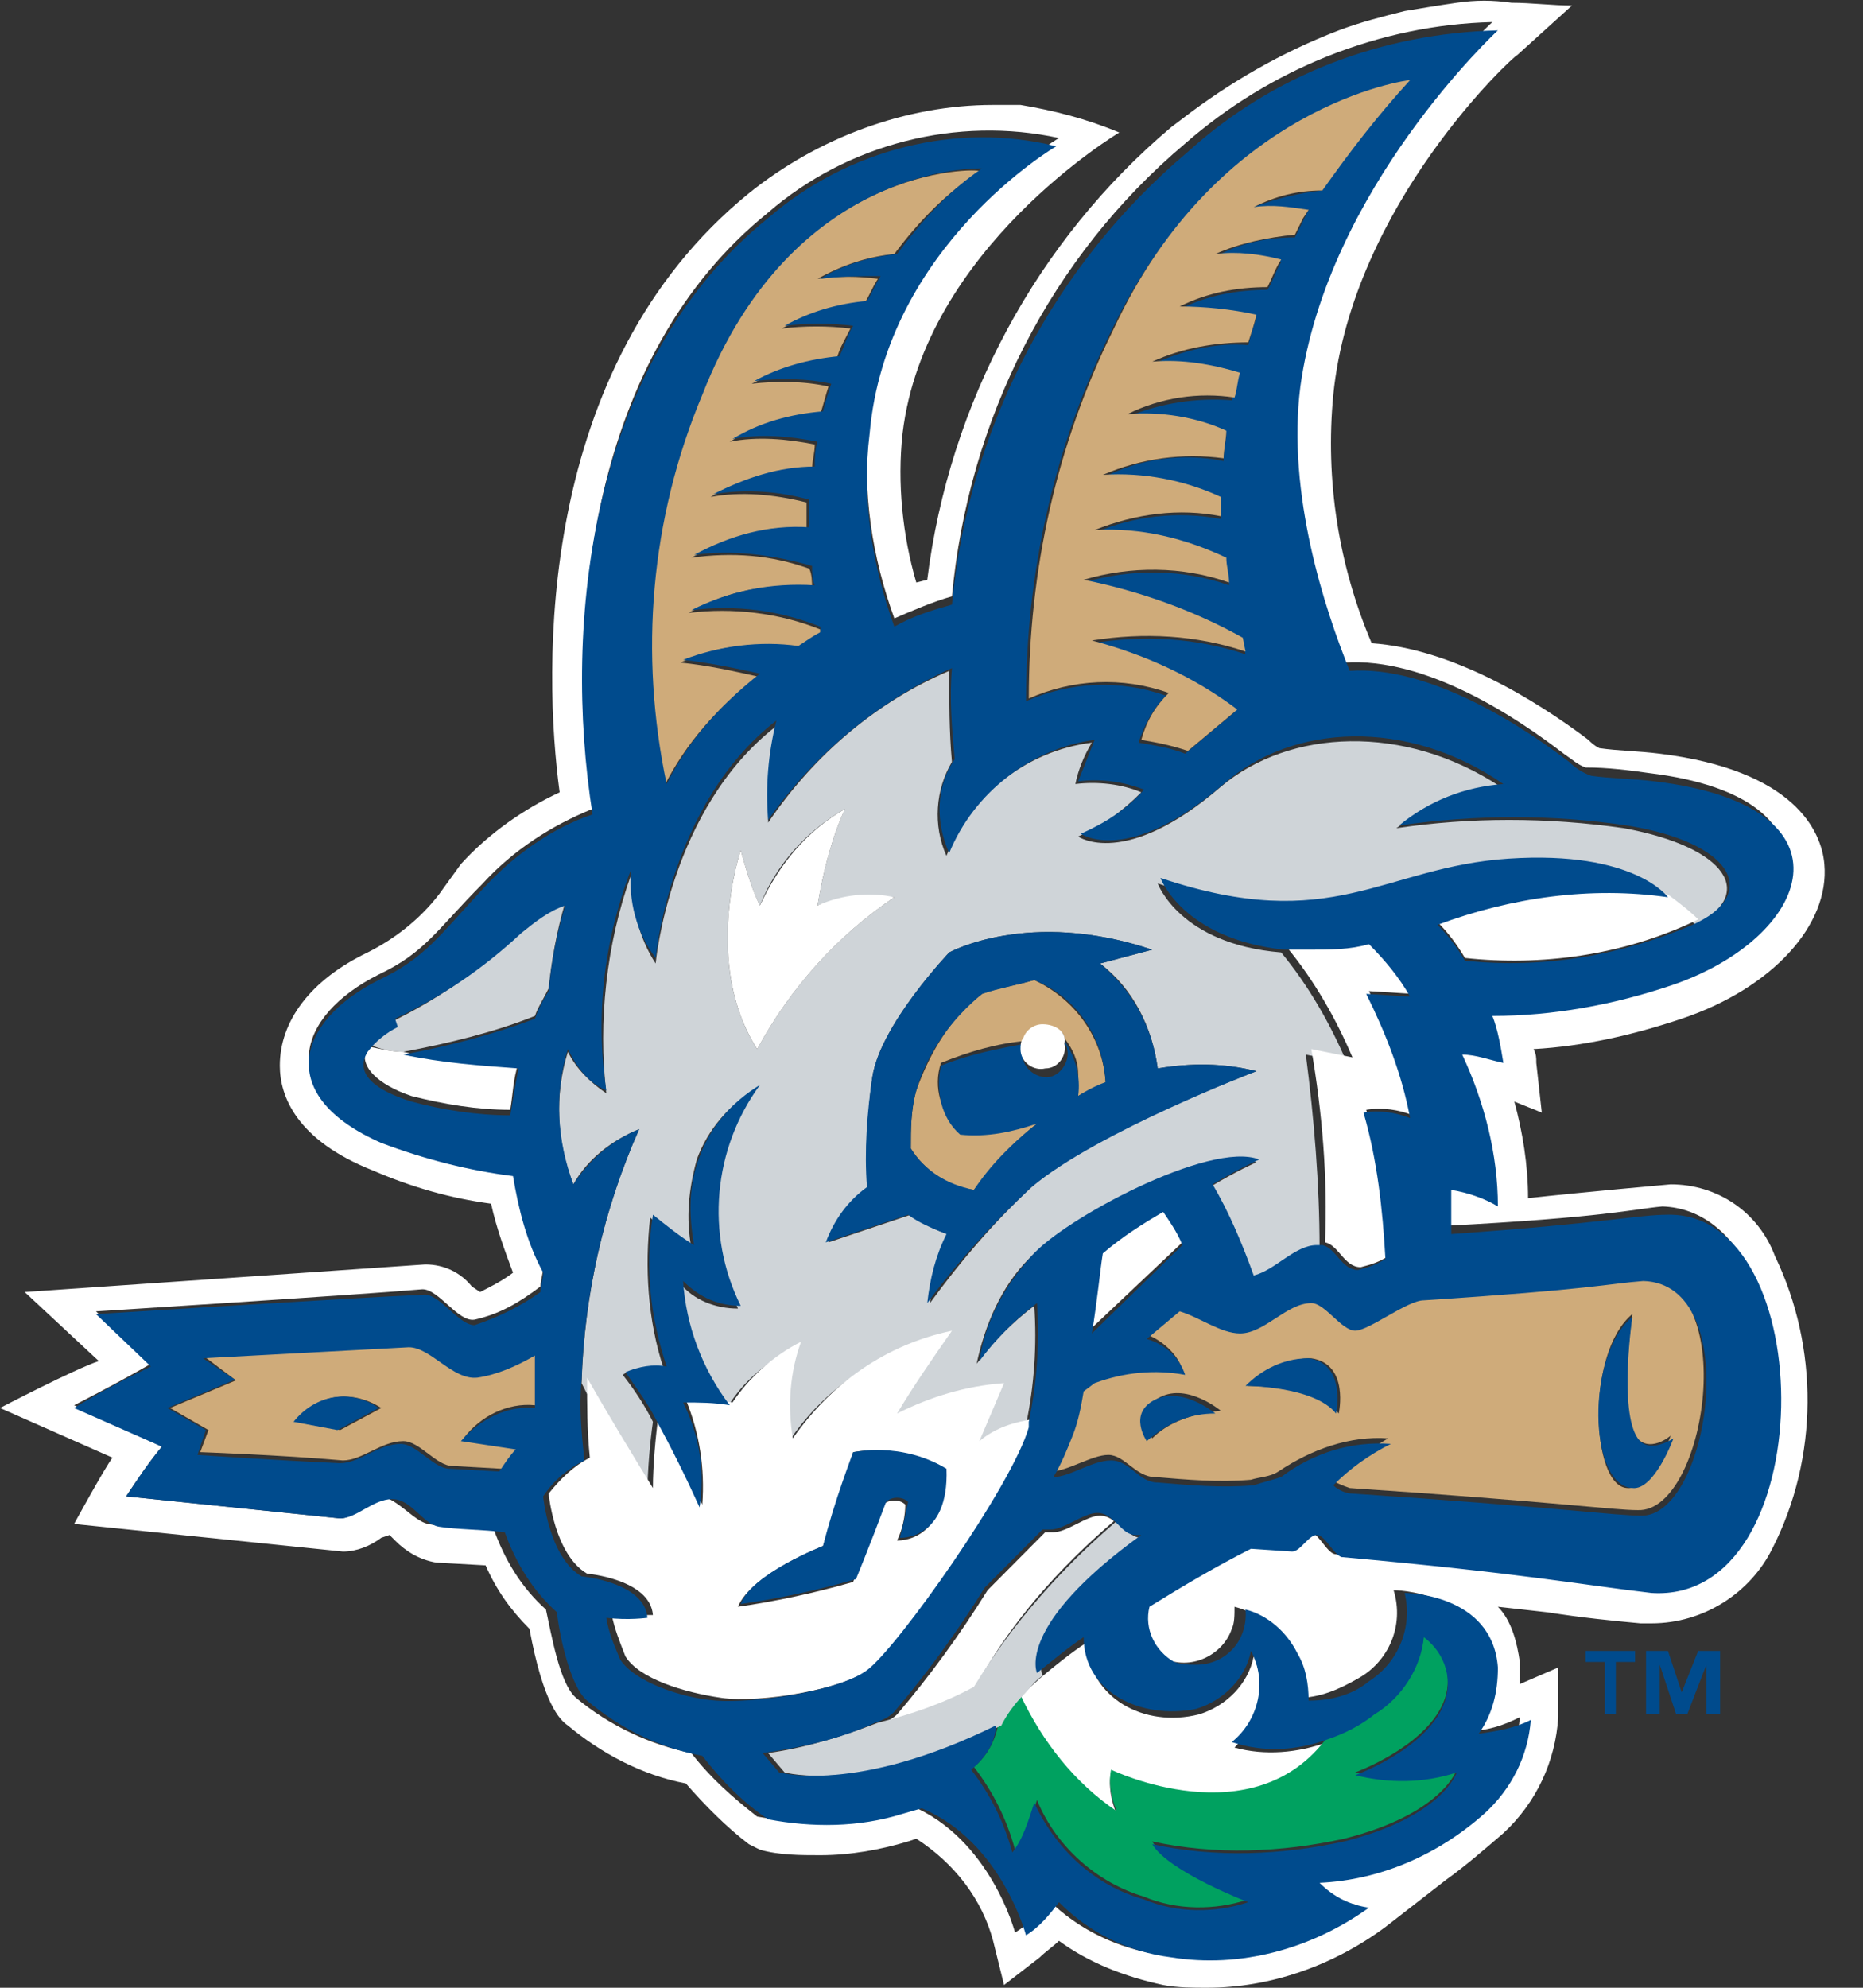 <svg width="60" height="64" viewBox="0 0 60 64" fill="none" xmlns="http://www.w3.org/2000/svg">
<rect x="0" y="0" width="60" height="64" fill="#333333" stroke="none"/>
<path d="M53.807 38.133C53.807 38.133 50.803 38.4 49.213 38.578C49.213 37.511 49.036 36.444 48.771 35.467L49.655 35.822L49.478 34.222C49.478 34.044 49.478 33.956 49.39 33.778C50.98 33.689 52.57 33.333 54.161 32.8C57.076 31.822 58.932 29.778 58.755 27.822C58.667 26.756 57.783 24.8 53.454 24.267C52.747 24.178 52.129 24.178 51.51 24.089C51.333 24 51.245 23.911 51.157 23.822C49.39 22.489 46.739 20.889 44.177 20.711C43.117 18.222 42.675 15.467 42.94 12.711C43.558 6.578 48.771 1.778 48.859 1.778L50.627 0.178C50.008 0.178 49.301 0.089 48.683 0.089C48.064 -5.42568e-06 47.534 -5.42568e-06 46.916 0.089C46.297 0.178 45.767 0.267 45.237 0.356C44.53 0.533 43.823 0.711 43.117 0.978C41.261 1.689 39.582 2.667 38.08 3.822L37.727 4.089C33.398 7.733 30.57 12.978 29.863 18.667L29.51 18.756C29.068 17.244 28.892 15.556 29.068 13.956C29.775 8 36.048 4.267 36.048 4.267C34.988 3.822 33.928 3.556 32.867 3.378H31.984C29.157 3.378 26.329 4.444 24.12 6.222C17.229 11.822 17.494 21.6 18.024 25.511C16.875 26.044 15.727 26.844 14.843 27.822L14.136 28.8C13.518 29.6 12.723 30.222 11.839 30.667C9.984 31.556 9.012 32.889 9.012 34.311C9.012 35.289 9.542 36.711 12.016 37.689C13.253 38.222 14.49 38.578 15.815 38.756C15.992 39.556 16.257 40.267 16.522 40.978C16.169 41.244 15.815 41.422 15.462 41.6L15.197 41.422C14.843 40.978 14.313 40.711 13.695 40.711L0.795 41.6L3.181 43.822C2.386 44.089 0 45.333 0 45.333L3.622 46.933C3.357 47.289 2.386 49.067 2.386 49.067L11.044 49.956C11.486 49.956 11.928 49.778 12.281 49.511L12.546 49.422L12.723 49.6C13.076 49.956 13.518 50.222 14.048 50.311L15.639 50.4C15.992 51.2 16.434 51.822 17.052 52.444C17.494 54.844 18.024 55.378 18.289 55.556C19.349 56.444 20.675 57.156 22.088 57.422C22.707 58.133 23.414 58.844 24.12 59.378L24.474 59.556C25.092 59.733 25.799 59.733 26.418 59.733C27.39 59.733 28.361 59.556 29.245 59.289L29.51 59.2C30.747 60 31.631 61.156 31.984 62.489L32.337 63.911L33.486 63.022C33.663 62.844 33.928 62.667 34.104 62.489C35.076 63.2 36.225 63.644 37.462 63.911C37.904 64 38.434 64 38.876 64C40.908 64 42.94 63.289 44.618 62.044L46.562 60.533C47.181 60.089 47.799 59.556 48.418 59.022C49.478 58.044 50.096 56.711 50.185 55.289V53.689L48.948 54.222V53.511C48.859 52.889 48.683 52.178 48.241 51.733L49.831 51.911C50.98 52.089 51.863 52.178 52.835 52.267H53.189C54.867 52.267 56.37 51.289 57.076 49.867C58.578 46.933 58.578 43.378 57.165 40.444C56.635 39.022 55.309 38.133 53.807 38.133ZM53.012 51.2C50.627 51.022 48.948 50.578 43.028 50.044C42.763 50.044 42.498 49.422 42.233 49.333C41.968 49.244 41.703 49.867 41.438 49.867L40.024 49.778C38.964 50.311 37.904 50.933 36.755 51.644C36.667 52.356 36.932 53.067 37.55 53.422C38.434 53.778 39.406 53.244 39.671 52.444C39.759 52.267 39.759 52 39.759 51.733C40.466 51.911 41.173 52.444 41.438 53.156C41.614 53.6 41.791 54.133 41.791 54.667C42.498 54.667 43.117 54.4 43.735 54.044C44.707 53.511 45.237 52.356 44.883 51.2C44.883 51.2 47.623 51.2 47.888 53.6C47.888 54.311 47.711 55.111 47.269 55.733C47.888 55.733 48.418 55.556 48.948 55.289C48.859 56.444 48.329 57.511 47.446 58.311C45.944 59.644 44.088 60.444 42.145 60.533C42.586 60.978 43.117 61.244 43.735 61.333C41.88 62.667 39.582 63.289 37.373 62.933C36.048 62.756 34.723 62.133 33.751 61.156C33.486 61.6 33.133 61.956 32.691 62.222C32.691 62.222 31.896 59.2 29.333 58.133L28.715 58.311C27.301 58.756 25.887 58.756 24.386 58.489C23.59 57.867 22.884 57.244 22.265 56.444C20.94 56.178 19.614 55.556 18.554 54.667C18.024 54.222 17.759 52.622 17.582 51.822C16.787 51.111 16.257 50.222 15.904 49.244C15.197 49.244 14.225 49.156 13.783 49.067C13.341 48.978 12.811 48.267 12.281 48.178C11.751 48.089 11.486 48.889 10.956 48.889C10.072 48.8 4.064 48.178 4.064 48.178C4.418 47.644 4.771 47.111 5.213 46.578L2.386 45.244C2.386 45.244 3.622 44.622 4.859 43.911L3.092 42.222C3.092 42.222 11.574 41.689 13.606 41.511C14.136 41.511 14.755 42.578 15.285 42.489C16.08 42.311 16.699 41.956 17.406 41.422C17.406 41.244 17.494 40.978 17.494 40.8C17.052 39.822 16.699 38.756 16.522 37.689C15.02 37.511 13.606 37.156 12.281 36.622C8.835 35.111 9.542 32.711 12.193 31.378C13.695 30.667 14.048 29.956 15.55 28.444C16.522 27.378 17.759 26.578 19.084 26.044C18.201 19.911 18.996 11.467 24.739 6.844C27.301 4.622 30.835 3.733 34.104 4.444C34.104 4.444 28.538 7.733 28.008 13.689C27.743 15.822 28.096 17.956 28.803 19.911C29.422 19.644 30.04 19.378 30.659 19.2C31.189 13.511 33.839 8.267 38.169 4.622C40.908 2.222 44.442 0.8 48.064 0.711C48.064 0.711 42.498 5.778 41.703 12.178C41.261 15.644 42.498 19.378 43.293 21.333C45.944 21.156 48.859 23.111 50.361 24.267C50.627 24.444 50.803 24.622 51.068 24.711C51.775 24.711 52.482 24.8 53.1 24.889C59.727 25.689 58.048 30.044 53.63 31.467C51.775 32.089 49.831 32.444 47.888 32.444C48.064 32.978 48.153 33.511 48.241 33.956C47.799 33.778 47.357 33.689 46.916 33.689C47.623 35.2 47.976 36.889 48.064 38.578C47.534 38.4 47.092 38.222 46.562 38.044V39.467C51.687 39.2 52.57 38.933 53.542 38.844C58.578 39.022 58.578 51.644 53.012 51.2Z" fill="white"/>
<path d="M6.449 46.755C6.449 46.755 9.012 46.844 11.044 47.022C11.662 47.022 12.281 46.4 12.988 46.4C13.518 46.4 14.048 47.2 14.578 47.2L16.168 47.289C16.345 47.022 16.522 46.844 16.698 46.578L14.931 46.311C15.461 45.6 16.345 45.155 17.229 45.244V43.555C16.698 43.911 16.08 44.178 15.373 44.267C14.578 44.267 13.871 43.2 13.164 43.289L6.538 43.644L7.598 44.444L5.478 45.333L6.714 46.044L6.449 46.755ZM12.281 45.333L10.956 46.044L9.542 45.778C10.16 44.889 11.309 44.711 12.281 45.333Z" fill="#CFAB7A"/>
<path d="M12.988 33.867C14.401 33.6 15.903 33.244 17.228 32.711C17.317 32.444 17.494 32.178 17.67 31.822C17.759 30.933 17.935 29.955 18.2 29.067C17.67 29.333 17.14 29.6 16.787 29.955C15.638 31.111 14.224 32.089 12.811 32.8C12.457 32.978 12.104 33.244 11.839 33.6C12.192 33.778 12.634 33.867 12.988 33.867ZM24.738 26.489C24.738 25.422 24.827 24.355 25.003 23.378C21.558 26.044 21.116 31.022 21.116 31.022C20.586 30.222 20.321 29.155 20.321 28.178C19.526 30.4 19.261 32.889 19.526 35.2C18.995 34.844 18.554 34.4 18.289 33.867C17.847 35.289 17.935 36.8 18.465 38.133C18.907 37.333 19.702 36.711 20.586 36.355C19.437 38.933 18.819 41.689 18.73 44.533C19.349 45.778 20.056 46.933 20.851 48.089C20.851 47.378 20.939 46.4 21.028 45.778C20.763 45.244 20.409 44.711 20.056 44.267C20.409 44 20.939 44 21.381 44.089C20.851 42.489 20.763 40.8 20.939 39.2C21.293 39.555 21.735 39.911 22.265 40.178C22.088 39.2 22.176 38.311 22.441 37.333C22.795 36.355 23.502 35.555 24.385 35.022C22.883 37.066 22.706 39.822 23.767 42.133C23.06 42.133 22.353 41.867 21.911 41.333C22 42.755 22.53 44.178 23.413 45.333C23.943 44.444 24.738 43.822 25.622 43.378C25.357 44.355 25.269 45.422 25.357 46.489C26.506 44.711 28.361 43.467 30.481 43.022C29.863 43.911 29.244 44.8 28.714 45.689C29.775 45.066 31.012 44.8 32.16 44.711L31.277 46.578C31.807 46.222 32.425 45.955 33.044 45.867C33.309 44.622 33.397 43.289 33.309 42.044C32.602 42.578 31.983 43.2 31.453 43.911C31.718 42.666 32.248 41.422 33.132 40.533C34.192 39.378 38.875 36.8 40.465 37.422C40.465 37.422 39.847 37.689 38.963 38.222C39.493 39.111 39.935 40.089 40.289 41.155C40.995 40.978 41.702 40.178 42.321 40.178H42.498C42.498 38.133 42.321 36 42.056 33.955L43.381 34.222C42.851 32.978 42.144 31.733 41.261 30.666C37.992 30.4 37.285 28.444 37.285 28.444C42.851 30.311 44.53 28.178 48.505 27.822C52.481 27.466 53.63 28.978 53.63 28.978C53.983 29.244 54.337 29.511 54.602 29.778C56.546 28.8 55.662 27.289 52.305 26.666C49.831 26.311 47.357 26.311 44.971 26.666C45.943 25.955 47.092 25.422 48.329 25.333C45.236 23.289 41.526 23.466 39.317 25.333C36.224 28 34.722 26.933 34.722 26.933C35.518 26.578 36.136 26.133 36.755 25.511C36.136 25.244 35.341 25.155 34.634 25.244C34.722 24.8 34.899 24.355 35.164 23.911C33.044 24.178 31.277 25.6 30.481 27.555C30.04 26.578 30.128 25.422 30.658 24.533C30.57 23.555 30.57 22.578 30.57 21.6C28.273 22.578 26.241 24.267 24.738 26.489ZM24.385 33.778C22.618 31.022 23.855 27.378 23.855 27.378C24.032 28 24.208 28.622 24.473 29.155C25.003 27.822 25.975 26.755 27.212 26.044C26.771 27.022 26.506 28.089 26.329 29.155C27.124 28.889 28.008 28.8 28.803 28.889C26.947 30.133 25.445 31.822 24.385 33.778ZM30.57 30.666C30.57 30.666 33.132 29.244 37.108 30.578L35.429 31.022C36.489 31.822 37.108 33.066 37.285 34.4C38.345 34.222 39.405 34.222 40.465 34.489C40.465 34.489 35.252 36.444 33.22 38.222C31.983 39.378 30.923 40.622 29.951 41.955C30.04 41.155 30.216 40.444 30.57 39.733C30.128 39.644 29.775 39.378 29.333 39.111L26.682 40C26.859 39.289 27.389 38.666 28.008 38.222C27.919 37.066 27.919 35.822 28.096 34.666C28.361 32.978 30.57 30.666 30.57 30.666Z" fill="#CFD4D8"/>
<path d="M35.871 48.978C35.782 48.889 35.606 48.8 35.429 48.8C34.987 48.8 34.369 49.333 33.927 49.333H33.662L31.807 51.2C30.923 52.622 29.951 53.956 28.891 55.2C28.714 55.378 28.449 55.467 28.273 55.556C29.333 55.289 30.393 54.933 31.365 54.4C32.513 52.267 34.104 50.489 35.871 48.978ZM40.377 53.333C40.2 54.222 39.493 54.933 38.61 55.2C36.843 55.645 35.076 54.667 34.987 52.889C34.457 53.245 34.015 53.6 33.485 54.044C33.309 54.222 33.044 54.4 32.867 54.667C33.485 56.178 34.546 57.422 35.959 58.4C35.782 57.956 35.694 57.511 35.782 57.067C35.782 57.067 40.288 59.289 42.762 56.089C41.791 56.444 40.73 56.533 39.758 56.267C40.554 55.467 40.819 54.311 40.377 53.333Z" fill="white"/>
<path d="M35.783 56.978C35.695 57.422 35.783 57.867 35.96 58.311C34.634 57.422 33.574 56.089 32.867 54.578C32.602 54.844 32.337 55.111 32.16 55.467C32.072 56 31.807 56.533 31.365 56.889C31.984 57.689 32.425 58.578 32.691 59.555C33.044 59.111 33.221 58.489 33.397 57.955C34.016 59.467 35.341 60.622 36.843 61.066C37.903 61.511 39.14 61.511 40.201 61.155C40.201 61.155 37.638 60.178 37.108 59.289C39.14 59.733 41.261 59.644 43.293 59.2C46.474 58.4 46.915 56.978 46.915 56.978C45.855 57.333 44.707 57.333 43.646 57.066C43.646 57.066 45.855 56.267 46.474 54.844C46.827 54.044 46.562 53.155 45.855 52.622C45.767 53.689 45.148 54.578 44.265 55.111C43.823 55.467 43.293 55.733 42.763 55.911C40.377 59.2 35.783 56.978 35.783 56.978Z" fill="#00A160"/>
<path d="M32.337 44.533C31.1 44.622 29.951 44.978 28.891 45.511C29.421 44.622 30.04 43.733 30.658 42.845C28.538 43.289 26.771 44.533 25.534 46.311C25.357 45.245 25.445 44.178 25.799 43.2C24.915 43.645 24.12 44.356 23.59 45.156C23.06 45.067 22.618 45.067 22.088 45.067C22.53 46.133 22.706 47.289 22.618 48.445C22.176 47.467 21.735 46.489 21.204 45.6C21.116 46.222 21.028 47.2 21.028 47.911C20.321 46.756 19.614 45.6 18.907 44.356C18.907 45.245 18.907 46.045 18.996 46.934C18.465 47.2 18.024 47.645 17.67 48.089C17.67 48.089 17.847 50.045 18.907 50.667C18.907 50.667 20.939 50.845 21.028 52H19.703C19.791 52.445 19.968 52.889 20.144 53.334C20.586 54.045 22 54.489 23.237 54.667C24.474 54.845 27.212 54.4 28.096 53.689C28.98 52.978 32.779 47.733 33.309 45.867V45.689C32.69 45.778 32.072 45.956 31.542 46.4L32.337 44.533ZM28.891 49.6C29.068 49.245 29.156 48.8 29.156 48.445C28.98 48.267 28.626 48.267 28.449 48.445C27.831 49.867 27.478 50.934 27.478 50.934C26.241 51.289 25.004 51.556 23.767 51.733C24.209 50.667 26.506 49.778 26.506 49.778C26.947 48.356 27.478 46.756 27.478 46.756C28.449 46.578 29.51 46.756 30.393 47.378C30.482 49.689 28.891 49.6 28.891 49.6ZM38.08 40C37.903 39.645 37.638 39.289 37.462 38.934C36.843 39.289 36.136 39.733 35.518 40.178C35.429 40.711 35.341 41.689 35.164 42.756L38.08 40ZM11.839 33.689C11.486 34.311 12.192 34.934 13.253 35.289C14.313 35.556 15.373 35.733 16.433 35.733C16.522 35.2 16.522 34.756 16.698 34.222C15.461 34.222 14.136 34.133 12.988 33.867C12.634 33.867 12.281 33.778 11.839 33.689ZM42.233 33.778C42.586 35.822 42.763 37.956 42.674 40C43.116 40.089 43.293 40.8 43.823 40.8C44.176 40.711 44.441 40.622 44.706 40.445C44.706 38.845 44.441 37.245 44 35.733C44.53 35.645 45.06 35.733 45.502 35.911C45.237 34.489 44.706 33.156 44.088 31.911L45.502 32C45.148 31.378 44.706 30.845 44.176 30.311C43.558 30.489 42.851 30.489 42.233 30.489H41.437C42.321 31.556 43.028 32.8 43.558 34.045L42.233 33.778Z" fill="white"/>
<path d="M32.956 54.578C33.133 54.4 33.309 54.133 33.575 53.956C33.575 53.956 32.868 52.444 36.932 49.511H36.755C36.402 49.511 36.225 49.156 35.96 48.978C34.193 50.489 32.603 52.267 31.366 54.311C30.394 54.844 29.334 55.2 28.273 55.467C27.125 55.911 25.976 56.267 24.739 56.444L25.269 57.067C25.269 57.067 27.743 57.778 32.249 55.556C32.426 55.2 32.691 54.844 32.956 54.578Z" fill="#CFD4D8"/>
<path d="M46.298 29.689C46.651 30.044 46.916 30.4 47.181 30.845C49.655 31.111 52.218 30.756 54.515 29.689L54.691 29.6C54.426 29.333 54.073 29.067 53.719 28.8C51.246 28.533 48.683 28.8 46.298 29.689Z" fill="white"/>
<path d="M29.51 35.111C29.333 35.734 29.333 36.356 29.333 36.978C29.775 37.689 30.57 38.222 31.365 38.311C31.984 37.511 32.602 36.8 33.398 36.178C32.602 36.356 31.807 36.534 30.924 36.445C30.305 35.822 30.04 35.023 30.305 34.222C31.189 33.867 32.072 33.6 33.044 33.511C33.221 33.156 33.574 32.978 33.928 33.067C34.104 33.156 34.281 33.245 34.281 33.422C34.546 33.778 34.723 34.134 34.723 34.578V35.289C34.988 35.111 35.341 35.023 35.606 34.845C35.518 33.422 34.635 32.178 33.309 31.556C32.691 31.734 32.072 31.823 31.631 32C30.659 32.711 29.952 33.867 29.51 35.111ZM22.53 12.8C20.851 16.8 20.498 21.156 21.381 25.334C22.088 23.911 23.148 22.756 24.386 21.778C23.59 21.6 22.795 21.422 21.912 21.334C23.06 20.8 24.386 20.622 25.711 20.889C25.976 20.711 26.241 20.534 26.418 20.445V20.267C25.092 19.734 23.59 19.556 22.177 19.734C23.414 19.023 24.739 18.756 26.153 18.934C26.153 18.756 26.153 18.489 26.064 18.311C24.827 17.867 23.59 17.778 22.265 17.956C23.414 17.334 24.651 16.978 25.976 17.067V16.178C24.916 15.911 23.855 15.822 22.884 16C23.855 15.467 25.004 15.111 26.153 15.111C26.153 14.845 26.241 14.578 26.241 14.311C25.357 14.134 24.386 14.045 23.502 14.223C24.386 13.689 25.446 13.422 26.418 13.334C26.506 13.067 26.594 12.711 26.683 12.445C25.887 12.267 25.004 12.267 24.209 12.356C25.092 11.911 25.976 11.556 26.948 11.556C27.036 11.2 27.213 10.934 27.39 10.578C26.683 10.489 25.887 10.489 25.181 10.578C25.976 10.134 26.859 9.867 27.831 9.778C28.008 9.511 28.096 9.245 28.273 8.978C27.655 8.889 26.948 8.889 26.329 8.978C27.125 8.534 27.92 8.267 28.803 8.178C29.598 7.111 30.482 6.222 31.542 5.511C31.542 5.422 25.446 5.245 22.53 12.8Z" fill="#CFAB7A"/>
<path d="M27.921 38.222C27.302 38.667 26.86 39.289 26.595 40L29.246 39.111C29.599 39.378 30.041 39.556 30.483 39.733C30.129 40.444 29.953 41.156 29.864 41.956C30.836 40.622 31.985 39.378 33.222 38.222C35.342 36.444 40.467 34.489 40.467 34.489C39.407 34.222 38.346 34.222 37.286 34.4C37.109 33.067 36.491 31.911 35.431 31.022L37.109 30.578C33.133 29.244 30.571 30.667 30.571 30.667C30.571 30.667 28.362 32.978 28.097 34.667C27.921 35.822 27.832 37.067 27.921 38.222ZM33.31 31.555C34.636 32.089 35.519 33.333 35.607 34.844C35.342 34.933 34.989 35.111 34.724 35.289C34.812 34.667 34.636 34.044 34.282 33.511C34.282 33.6 34.37 33.689 34.37 33.778C34.459 34.133 34.194 34.578 33.84 34.667C33.487 34.755 33.045 34.489 32.957 34.133V33.956C32.957 33.867 32.957 33.689 33.045 33.6C32.073 33.778 31.19 33.956 30.306 34.311C30.129 35.111 30.306 36 30.925 36.533C31.808 36.622 32.603 36.444 33.398 36.178C32.603 36.8 31.896 37.511 31.366 38.311C30.483 38.133 29.776 37.689 29.334 36.978C29.334 36.355 29.334 35.733 29.511 35.111C29.864 33.867 30.66 32.8 31.631 32C32.162 31.822 32.692 31.733 33.31 31.555ZM22.001 45.156C22.531 45.156 22.973 45.156 23.503 45.244C22.619 44.089 22.089 42.667 22.001 41.244C22.531 41.778 23.149 42.044 23.856 42.044C22.708 39.733 22.973 36.978 24.475 34.933C23.591 35.467 22.884 36.267 22.531 37.244C22.178 38.133 22.178 39.111 22.354 40.089C21.913 39.822 21.471 39.467 21.029 39.111C20.764 40.8 20.941 42.4 21.471 44C21.029 43.911 20.587 44 20.145 44.178C20.499 44.711 20.852 45.156 21.117 45.689C21.648 46.667 22.089 47.556 22.531 48.533C22.708 47.378 22.531 46.222 22.001 45.156ZM27.479 46.755C27.479 46.755 26.86 48.355 26.507 49.778C26.507 49.778 24.21 50.667 23.856 51.644C25.093 51.467 26.33 51.2 27.567 50.844C27.567 50.844 28.009 49.778 28.539 48.355C28.716 48.178 29.069 48.178 29.246 48.355C29.158 48.8 29.069 49.156 28.981 49.511C28.981 49.511 30.571 49.6 30.483 47.289C29.599 46.755 28.539 46.578 27.479 46.755Z" fill="#004B8D"/>
<path d="M33.574 32.978C33.309 32.978 33.044 33.156 32.956 33.422C32.867 33.511 32.867 33.689 32.867 33.778C32.867 34.222 33.309 34.489 33.662 34.4C34.104 34.4 34.369 33.956 34.28 33.6C34.369 33.245 34.015 32.978 33.574 32.978Z" fill="white"/>
<path d="M45.767 41.689C45.236 41.689 44.176 42.667 43.558 42.667C42.939 42.667 42.586 41.778 42.144 41.778C41.437 41.778 40.642 42.755 39.847 42.755C39.228 42.755 38.522 42.222 37.903 42.044L36.843 42.933C37.373 43.111 37.903 43.556 38.08 44.089C37.108 43.911 36.136 44 35.164 44.355L34.811 44.622C34.722 45.067 34.634 45.511 34.457 46.044C34.281 46.489 34.104 46.933 33.839 47.378C34.369 47.378 35.164 46.844 35.694 46.844C36.224 46.844 36.578 47.556 37.196 47.556C38.257 47.644 39.228 47.733 40.289 47.644C40.554 47.556 40.907 47.556 41.172 47.378C42.232 46.667 43.469 46.222 44.706 46.311C44.088 46.667 43.381 47.2 42.851 47.644C43.028 47.733 43.204 47.822 43.469 47.911C50.096 48.355 51.951 48.622 52.746 48.622C54.955 48.711 56.104 41.156 52.835 41.067C51.863 41.244 51.421 41.422 45.767 41.689ZM42.232 43.733C43.469 43.911 43.116 45.511 43.116 45.511C42.409 44.622 40.2 44.622 40.2 44.622C40.73 44 41.526 43.733 42.232 43.733ZM37.108 46.311C37.108 46.311 36.489 45.422 37.373 44.978C38.257 44.533 39.317 45.422 39.317 45.422C38.433 45.511 37.638 45.778 37.108 46.311ZM52.57 42.311C52.57 42.311 52.128 45.333 52.658 46.222C53.1 46.844 53.807 46.222 53.807 46.222C53.807 46.222 53.188 48 52.393 47.911C51.245 47.822 51.068 43.556 52.57 42.311Z" fill="#CFAB7A"/>
<path d="M53.719 39.111C52.747 39.111 51.775 39.378 46.739 39.733V38.311C47.269 38.4 47.799 38.578 48.241 38.844C48.241 37.156 47.799 35.467 47.093 33.956C47.534 33.956 47.976 34.133 48.418 34.222C48.33 33.689 48.241 33.156 48.065 32.711C50.008 32.711 51.952 32.356 53.807 31.733C58.313 30.222 59.992 25.956 53.277 25.156C52.571 25.067 51.864 25.067 51.245 24.978C50.98 24.889 50.715 24.711 50.538 24.533C49.036 23.378 46.032 21.422 43.47 21.6C42.675 19.644 41.438 15.911 41.88 12.444C42.763 6.044 48.241 0.978 48.241 0.978C44.53 1.067 40.996 2.4 38.257 4.889C33.928 8.533 31.189 13.778 30.659 19.467C30.04 19.644 29.422 19.822 28.803 20.178C28.097 18.222 27.743 16.089 28.008 13.956C28.538 7.911 34.016 4.711 34.016 4.711C30.835 3.911 27.301 4.8 24.739 7.022C18.996 11.644 18.113 20.089 19.084 26.222C17.759 26.667 16.522 27.556 15.55 28.622C14.137 30.133 13.695 30.845 12.193 31.556C9.542 32.889 8.836 35.289 12.281 36.8C13.695 37.333 15.109 37.689 16.522 37.867C16.699 38.933 16.964 40 17.494 40.978C17.494 41.156 17.406 41.422 17.406 41.6C16.787 42.044 16.081 42.4 15.285 42.667C14.755 42.667 14.137 41.6 13.607 41.689C11.486 41.778 3.093 42.311 3.093 42.311L4.86 44C3.534 44.622 2.386 45.333 2.386 45.333L5.213 46.578C4.771 47.111 4.418 47.645 4.064 48.178L10.956 48.889C11.486 48.889 12.016 48.267 12.635 48.267C13.253 48.267 13.607 49.067 14.137 49.156C14.667 49.245 15.55 49.245 16.257 49.333C16.611 50.311 17.141 51.2 17.936 51.911C18.024 52.711 18.378 54.311 18.908 54.756C19.968 55.645 21.205 56.267 22.619 56.533C23.237 57.333 23.944 58.044 24.739 58.578C26.153 58.844 27.655 58.844 29.069 58.4L29.687 58.222C32.249 59.289 33.044 62.311 33.044 62.311C33.486 62.044 33.84 61.6 34.105 61.245C35.077 62.222 36.313 62.844 37.727 63.022C39.936 63.378 42.233 62.756 44.089 61.422C43.47 61.333 42.94 61.067 42.498 60.622C44.442 60.533 46.297 59.733 47.799 58.4C48.683 57.6 49.213 56.533 49.301 55.378C48.771 55.645 48.241 55.733 47.623 55.822C48.065 55.2 48.241 54.489 48.241 53.689C48.065 51.289 45.237 51.289 45.237 51.289C45.502 52.356 45.06 53.511 44.089 54.133C43.558 54.578 42.852 54.756 42.145 54.756C42.145 54.222 42.056 53.689 41.791 53.245C41.438 52.533 40.819 52 40.113 51.822C40.201 52.8 39.494 53.6 38.522 53.6C38.257 53.6 38.081 53.6 37.816 53.511C37.197 53.156 36.844 52.444 37.02 51.733C38.169 51.022 39.229 50.4 40.289 49.867L41.615 49.956C41.88 49.956 42.145 49.422 42.41 49.422C42.675 49.422 42.94 50.044 43.205 50.133C49.125 50.667 50.892 51.022 53.189 51.289C58.667 51.645 58.667 39.022 53.719 39.111ZM7.599 44.444L6.538 43.733L13.165 43.378C13.872 43.378 14.579 44.444 15.374 44.356C15.992 44.267 16.611 44 17.229 43.645V45.333C16.346 45.245 15.462 45.689 14.844 46.4L16.611 46.667C16.434 46.844 16.257 47.111 16.081 47.378L14.49 47.289C13.96 47.289 13.43 46.489 12.9 46.489C12.193 46.489 11.575 47.111 10.956 47.111C8.924 47.022 6.362 46.844 6.362 46.844L6.627 46.044L5.39 45.333L7.51 44.444M12.723 32.8C14.225 32.089 15.55 31.2 16.787 30.044C17.229 29.689 17.671 29.333 18.201 29.156C17.936 30.044 17.759 30.933 17.671 31.911C17.494 32.178 17.317 32.533 17.229 32.8C15.816 33.333 14.402 33.689 12.988 33.956C14.225 34.222 15.462 34.311 16.699 34.4C16.611 34.844 16.522 35.378 16.434 35.911C15.374 35.911 14.225 35.733 13.253 35.467C12.105 35.111 11.398 34.578 11.84 33.867C12.105 33.511 12.458 33.245 12.811 33.067M31.631 5.422C30.57 6.133 29.687 7.111 28.892 8.178C28.008 8.267 27.125 8.533 26.418 8.978C27.036 8.889 27.743 8.889 28.362 8.889C28.185 9.156 28.097 9.422 27.92 9.689C26.948 9.778 26.064 10.044 25.269 10.489C25.976 10.4 26.771 10.4 27.478 10.489C27.301 10.756 27.213 11.111 27.036 11.467C26.064 11.556 25.093 11.822 24.297 12.267C25.093 12.178 25.976 12.178 26.771 12.356C26.683 12.622 26.595 12.889 26.506 13.244C25.446 13.333 24.474 13.6 23.591 14.133C24.474 13.956 25.446 14.044 26.329 14.222C26.241 14.489 26.241 14.756 26.241 15.022C25.093 15.022 24.032 15.378 22.972 15.911C24.032 15.733 25.093 15.822 26.064 16.089V16.978C24.739 16.889 23.502 17.244 22.354 17.867C23.591 17.689 24.916 17.867 26.153 18.222C26.153 18.4 26.153 18.667 26.241 18.845C24.828 18.756 23.502 19.022 22.265 19.645C23.679 19.467 25.093 19.645 26.418 20.178V20.356C26.241 20.444 25.976 20.622 25.711 20.8C24.474 20.622 23.149 20.8 22 21.244C22.795 21.333 23.679 21.511 24.474 21.689C23.237 22.667 22.177 23.822 21.47 25.244C20.587 21.067 20.94 16.711 22.619 12.711C25.534 5.244 31.542 5.422 31.631 5.422ZM42.587 6.133C41.791 6.222 41.084 6.4 40.378 6.667C40.996 6.667 41.526 6.667 42.145 6.756L41.968 7.111L41.703 7.644C40.819 7.644 39.936 7.822 39.141 8.267C39.848 8.178 40.554 8.267 41.261 8.444C41.084 8.711 40.996 9.067 40.819 9.333C39.848 9.333 38.876 9.511 37.992 9.956C38.787 9.867 39.671 9.956 40.466 10.222C40.378 10.489 40.289 10.756 40.201 11.111C39.141 11.022 38.081 11.289 37.109 11.733C38.081 11.644 38.964 11.822 39.848 12.089C39.759 12.356 39.759 12.622 39.671 12.889C38.522 12.8 37.374 12.978 36.313 13.422C37.374 13.333 38.522 13.511 39.494 13.956C39.494 14.222 39.406 14.489 39.406 14.845C38.081 14.578 36.755 14.756 35.518 15.378C36.844 15.289 38.081 15.556 39.318 16.089V16.711C37.904 16.444 36.49 16.622 35.253 17.156C36.667 17.067 38.169 17.422 39.494 18.044C39.494 18.311 39.583 18.578 39.583 18.845C38.081 18.311 36.402 18.311 34.9 18.756C36.667 19.111 38.434 19.733 40.024 20.622L40.113 21.067C38.522 20.533 36.844 20.444 35.165 20.711C36.844 21.156 38.434 21.867 39.759 22.933L38.169 24.267C37.727 24.089 37.197 24 36.667 23.911C36.844 23.378 37.109 22.845 37.55 22.4C36.048 21.867 34.458 21.956 33.044 22.578C33.044 18.489 33.928 14.4 35.783 10.667C39.229 3.467 45.325 2.667 45.325 2.667C44.354 3.733 43.382 4.889 42.587 6.133ZM30.747 24.444C30.129 25.333 30.129 26.489 30.57 27.467C31.366 25.511 33.221 24.089 35.253 23.822L34.723 25.156C35.43 25.067 36.137 25.156 36.844 25.422C36.313 26.044 35.607 26.489 34.811 26.845C34.811 26.845 36.313 27.911 39.406 25.244C41.615 23.289 45.325 23.111 48.418 25.244C47.181 25.333 46.032 25.778 45.06 26.578C47.534 26.222 50.008 26.222 52.394 26.578C55.751 27.111 56.635 28.711 54.691 29.689L54.514 29.778C52.217 30.756 49.743 31.2 47.181 30.933C46.916 30.489 46.651 30.133 46.297 29.778C48.683 28.889 51.245 28.533 53.719 28.889C53.719 28.889 52.659 27.378 48.595 27.645C44.53 27.911 42.94 30.133 37.374 28.267C37.374 28.267 38.081 30.222 41.35 30.578H42.145C42.852 30.578 43.47 30.578 44.089 30.4C44.619 30.933 45.06 31.467 45.414 32.089L44 32C44.619 33.245 45.149 34.578 45.414 36C44.972 35.822 44.442 35.733 43.912 35.822C44.354 37.333 44.53 38.933 44.619 40.533C44.354 40.711 44.089 40.8 43.735 40.889C43.205 40.889 43.028 40.178 42.587 40.089H42.41C41.703 40.089 41.084 40.889 40.378 41.067C40.024 40.089 39.583 39.022 39.052 38.133C39.936 37.6 40.554 37.333 40.554 37.333C38.964 36.711 34.193 39.289 33.221 40.444C32.337 41.422 31.719 42.578 31.542 43.822C32.072 43.111 32.691 42.489 33.398 41.956C33.486 43.2 33.398 44.533 33.133 45.778V45.956C32.603 47.822 28.892 53.067 27.92 53.778C26.948 54.489 24.209 54.844 23.06 54.756C21.912 54.667 20.41 54.133 19.968 53.422C19.791 52.978 19.615 52.622 19.526 52.089C20.233 52.178 20.852 52.089 20.852 52.089C20.763 50.933 18.731 50.756 18.731 50.756C17.671 50.133 17.494 48.178 17.494 48.178C17.848 47.645 18.289 47.289 18.82 47.022C18.731 46.133 18.643 45.333 18.731 44.444C18.82 41.689 19.438 38.933 20.587 36.356C19.703 36.711 18.996 37.333 18.466 38.133C17.936 36.711 17.848 35.2 18.289 33.778C18.554 34.311 18.908 34.844 19.526 35.111C19.173 32.711 19.438 30.311 20.322 28C20.233 28.978 20.498 30.044 21.117 30.845C21.117 30.845 21.558 25.867 25.004 23.2C24.739 24.267 24.651 25.333 24.739 26.4C26.241 24.267 28.273 22.578 30.659 21.511C30.57 22.489 30.659 23.467 30.747 24.444ZM52.924 41.245C56.193 41.333 55.044 48.889 52.836 48.8C52.04 48.8 50.185 48.533 43.558 48.089C43.382 48.089 43.117 48 42.94 47.822C43.47 47.289 44.089 46.844 44.795 46.489C43.558 46.4 42.322 46.756 41.261 47.556C40.996 47.645 40.643 47.733 40.378 47.822C39.318 47.911 38.346 47.822 37.285 47.733C36.667 47.733 36.402 47.022 35.783 47.022C35.165 47.022 34.458 47.556 33.928 47.556C34.193 47.111 34.37 46.667 34.546 46.222C34.723 45.778 34.811 45.333 34.9 44.8L35.253 44.533C36.225 44.178 37.197 44.089 38.169 44.267C37.992 43.733 37.55 43.289 36.932 43.111L37.992 42.222C38.611 42.4 39.318 42.933 39.936 42.933C40.731 42.933 41.438 41.956 42.233 41.956C42.675 41.956 43.205 42.844 43.647 42.844C44.089 42.844 45.325 41.867 45.856 41.867C51.334 41.511 51.775 41.333 52.924 41.245ZM37.462 39.022C37.639 39.289 37.904 39.645 38.081 40.089L35.165 42.933C35.342 41.867 35.43 40.889 35.518 40.356C36.137 39.822 36.844 39.378 37.462 39.022ZM42.763 56C43.293 55.822 43.824 55.556 44.265 55.2C45.149 54.667 45.767 53.689 45.856 52.711C46.562 53.245 46.828 54.133 46.474 54.933C45.856 56.356 43.647 57.156 43.647 57.156C44.707 57.422 45.856 57.422 46.916 57.067C46.916 57.067 46.474 58.489 43.293 59.289C41.261 59.733 39.141 59.822 37.109 59.378C37.639 60.267 40.201 61.245 40.201 61.245C39.141 61.6 37.904 61.6 36.844 61.156C35.253 60.711 34.016 59.556 33.309 58.044C33.133 58.578 32.956 59.2 32.603 59.645C32.337 58.667 31.896 57.778 31.277 56.978C31.719 56.622 32.072 56.089 32.072 55.556C27.567 57.778 25.093 57.067 25.093 57.067L24.562 56.444C25.799 56.267 27.036 56 28.185 55.467C28.45 55.378 28.627 55.289 28.803 55.111C29.864 53.867 30.835 52.533 31.719 51.111L33.575 49.245H33.84C34.281 49.245 34.9 48.711 35.342 48.711C35.518 48.711 35.695 48.8 35.783 48.889C36.048 49.067 36.225 49.422 36.578 49.422H36.755C32.691 52.356 33.398 53.867 33.398 53.867C33.84 53.511 34.37 53.067 34.9 52.711C34.9 54.489 36.755 55.378 38.522 55.022C39.406 54.756 40.113 54.044 40.289 53.156C40.819 54.133 40.554 55.378 39.671 56.089C40.731 56.444 41.791 56.356 42.763 56Z" fill="#004B8D"/>
<path d="M39.141 45.511C39.141 45.511 38.081 44.622 37.197 45.067C36.314 45.511 36.932 46.4 36.932 46.4C37.639 45.778 38.346 45.511 39.141 45.511ZM52.571 47.911C53.278 48 53.896 46.311 53.896 46.311C53.896 46.311 53.101 46.844 52.747 46.311C52.129 45.422 52.571 42.4 52.571 42.4C51.069 43.644 51.157 47.822 52.571 47.911ZM40.113 44.622C40.113 44.622 42.322 44.622 43.029 45.511C43.029 45.511 43.382 43.911 42.145 43.733C41.35 43.733 40.643 44.089 40.113 44.622Z" fill="#004B8D"/>
<path d="M35.873 10.578C34.017 14.311 33.134 18.4 33.134 22.489C34.547 21.867 36.138 21.778 37.64 22.311C37.198 22.756 36.933 23.2 36.756 23.822C37.286 23.911 37.728 24 38.258 24.178L39.849 22.845C38.435 21.778 36.845 21.067 35.166 20.622C36.845 20.356 38.523 20.445 40.114 20.978L40.025 20.533C38.435 19.645 36.668 19.022 34.901 18.667C36.403 18.222 38.082 18.222 39.584 18.756C39.584 18.489 39.495 18.222 39.495 17.956C38.17 17.333 36.756 16.978 35.254 17.067C36.58 16.533 37.993 16.356 39.319 16.622V16C38.17 15.467 36.845 15.2 35.519 15.289C36.756 14.756 38.082 14.578 39.407 14.756C39.407 14.489 39.495 14.133 39.495 13.867C38.523 13.422 37.375 13.245 36.315 13.333C37.375 12.8 38.612 12.622 39.76 12.8C39.849 12.533 39.849 12.267 39.937 12C39.053 11.733 38.082 11.556 37.11 11.645C38.082 11.2 39.142 11.022 40.202 11.022C40.29 10.756 40.379 10.489 40.467 10.133C39.672 9.956 38.788 9.867 37.993 9.867C38.877 9.422 39.849 9.245 40.821 9.245C40.997 8.889 41.086 8.622 41.262 8.356C40.556 8.178 39.849 8.089 39.142 8.178C39.937 7.822 40.821 7.645 41.704 7.556L41.969 7.022L42.146 6.756C41.527 6.667 40.997 6.578 40.379 6.667C41.086 6.311 41.792 6.133 42.588 6.133C43.471 4.889 44.355 3.733 45.415 2.578C45.327 2.578 39.23 3.378 35.873 10.578Z" fill="#CFAB7A"/>
<path d="M9.454 45.778L10.868 46.044L12.193 45.333C11.309 44.711 10.161 44.889 9.454 45.778Z" fill="#004B8D"/>
<path d="M28.803 28.889C28.008 28.711 27.125 28.8 26.329 29.156C26.506 28.089 26.771 27.023 27.213 26.045C25.976 26.756 25.092 27.823 24.474 29.156C24.209 28.622 24.032 28 23.855 27.378C23.855 27.378 22.619 31.023 24.386 33.778C25.446 31.823 26.948 30.134 28.803 28.889Z" fill="white"/>
<path d="M54.161 54.489L53.719 53.156H53.012V55.2H53.454V53.6L53.984 55.2H54.337L54.956 53.6V55.2H55.398V53.156H54.691L54.161 54.489ZM51.068 53.511H51.687V55.2H52.04V53.511H52.659V53.156H51.068V53.511Z" fill="#004B8D"/>
</svg>
